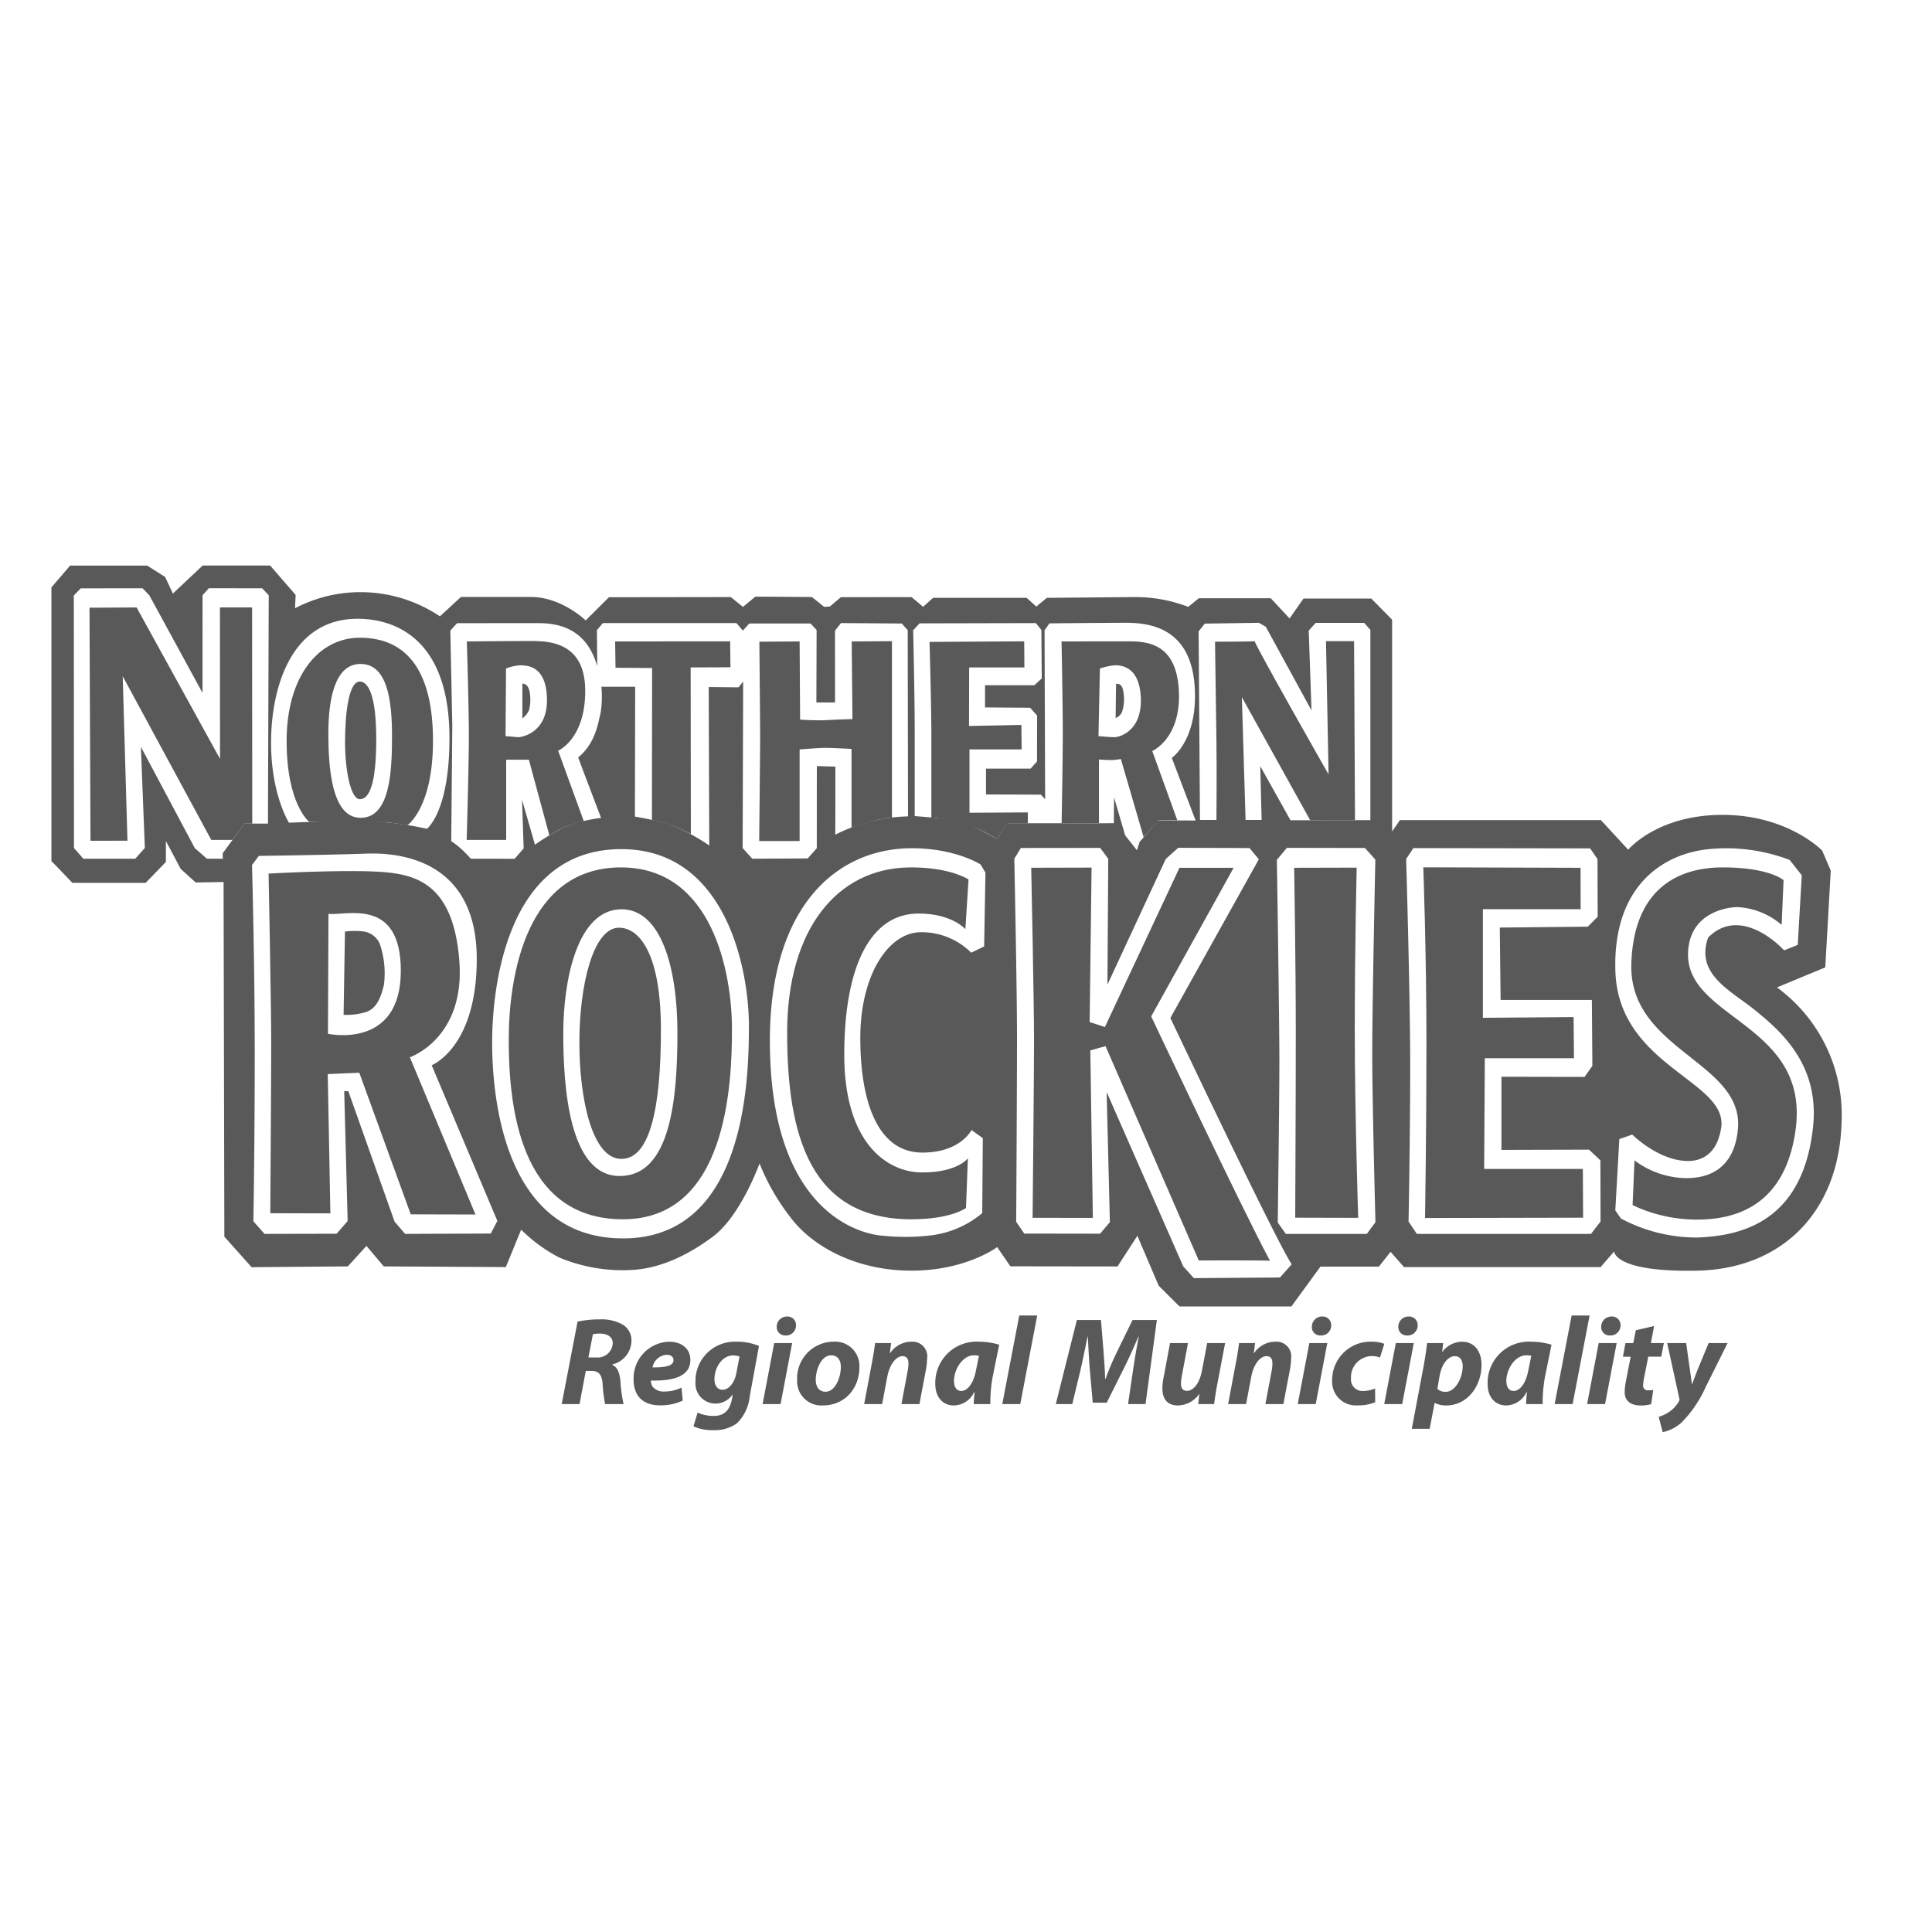 <?xml version="1.0" encoding="UTF-8" standalone="no"?>
<svg
   width="300"
   height="300"
   viewBox="0 0 300 300"
   version="1.1"
   id="svg52"
   sodipodi:docname="northern-rockies.svg"
   inkscape:version="1.2.2 (b0a8486541, 2022-12-01)"
   xmlns:inkscape="http://www.inkscape.org/namespaces/inkscape"
   xmlns:sodipodi="http://sodipodi.sourceforge.net/DTD/sodipodi-0.dtd"
   xmlns="http://www.w3.org/2000/svg"
   xmlns:svg="http://www.w3.org/2000/svg">
  <defs
     id="defs56" />
  <sodipodi:namedview
     id="namedview54"
     pagecolor="#ffffff"
     bordercolor="#000000"
     borderopacity="0.25"
     inkscape:showpageshadow="2"
     inkscape:pageopacity="0.0"
     inkscape:pagecheckerboard="0"
     inkscape:deskcolor="#d1d1d1"
     showgrid="false"
     inkscape:zoom="1.7537211"
     inkscape:cx="73.557877"
     inkscape:cy="67.2855"
     inkscape:window-width="3840"
     inkscape:window-height="1530"
     inkscape:window-x="0"
     inkscape:window-y="0"
     inkscape:window-maximized="1"
     inkscape:current-layer="svg52" />
  <g
     id="Group_8265"
     data-name="Group 8265"
     transform="translate(-96.017,22.538)"
     opacity="0.65">
    <g
       id="Group_8245"
       data-name="Group 8245"
       transform="translate(76.563,7.073)">
      <g
         id="Group_8206"
         data-name="Group 8206"
         transform="translate(27.437,58.202)">
        <g
           id="Group_8203"
           data-name="Group 8203">
          <g
             id="Group_8200"
             data-name="Group 8200">
            <path
               id="Path_31013"
               data-name="Path 31013"
               d="m 167.2,159.491 c -4.013,0 -6.143,8.974 -6.143,17.809 0,8.835 2.006,18.092 6.518,18.092 4.512,0 6.143,-8.134 6.143,-20.052 0,-11.918 -3.387,-15.849 -6.518,-15.849 z"
               transform="translate(-79.074,-103.249)"
               fill="#000000" />
            <path
               id="Path_31014"
               data-name="Path 31014"
               d="m 146.629,97.706 v 5.4 a 3.106,3.106 0 0 0 1.033,-1.265 6.763,6.763 0 0 0 0.049,-3.089 c -0.218,-0.598 -0.403,-0.985 -1.082,-1.046 z"
               transform="translate(-73.499,-79.372)"
               fill="#000000" />
            <path
               id="Path_31015"
               data-name="Path 31015"
               d="m 104.562,160.4 a 11.886,11.886 0 0 0 -2.967,0 l -0.213,12.935 a 10.391,10.391 0 0 0 3.606,-0.476 c 1.589,-0.592 2.226,-2.373 2.653,-4.15 A 14.072,14.072 0 0 0 107,162.3 a 3.243,3.243 0 0 0 -2.438,-1.9 z"
               transform="translate(-56.013,-103.563)"
               fill="#000000" />
            <path
               id="Path_31016"
               data-name="Path 31016"
               d="m 104.055,115.457 c 1.453,0 2.543,-2.3 2.543,-9.338 0,-7.038 -1.333,-8.929 -2.543,-8.929 -1.813,0 -2.3,5.278 -2.3,9.466 0,4.188 0.845,8.801 2.3,8.801 z"
               transform="translate(-56.158,-79.173)"
               fill="#000000" />
            <path
               id="Path_31017"
               data-name="Path 31017"
               d="m 297.782,102.1 a 6.5,6.5 0 0 0 0.162,-3.263 c -0.218,-1.323 -1.106,-1.058 -1.106,-1.058 l -0.066,5.3 a 1.8,1.8 0 0 0 1.01,-0.979 z"
               transform="translate(-131.523,-79.39)"
               fill="#000000" />
            <path
               id="Path_31018"
               data-name="Path 31018"
               d="m 295.382,133.338 7.5,-3.113 0.851,-15.021 -1.33,-3.111 c 0,0 -5.325,-5.549 -15.487,-5.549 -10.162,0 -14.635,5.412 -14.635,5.412 l -4.239,-4.6 h -31.21 l -1.211,1.758 V 76.233 l -3.227,-3.275 -0.008,-0.006 h -10.522 l -2.164,3.091 -2.922,-3.134 H 205.6 l -1.629,1.336 a 22.991,22.991 0 0 0 -8.158,-1.523 c -0.323,0 -13.814,0.124 -13.814,0.124 l -1.622,1.354 -1.51,-1.354 h -14.525 l -1.547,1.382 -1.8,-1.5 -10.971,0.013 -1.7,1.443 -0.892,0.063 -1.908,-1.533 -8.778,-0.059 -1.923,1.6 -1.891,-1.532 -18.926,0.027 -3.609,3.6 c 0,0 -3.745,-3.644 -8.515,-3.644 H 91.035 l -3.272,3.01 a 22.125,22.125 0 0 0 -12.72,-3.752 21.8,21.8 0 0 0 -9.781,2.5 l 0.1,-2.071 L 61.4,67.824 H 50.925 L 46.3,72.178 45.095,69.6 42.313,67.839 H 30.337 l -2.9,3.384 v 42.487 l 3.263,3.39 h 11.371 l 3.145,-3.245 v -3.247 l 2.3,4.329 2.325,2.106 4.33,-0.075 0.121,55.072 4.233,4.739 14.94,-0.123 2.893,-3.182 2.685,3.182 18.957,0.106 2.378,-5.807 a 24.305,24.305 0 0 0 5.926,4.33 25.483,25.483 0 0 0 11.612,1.9 c 3.751,-0.272 7.865,-1.9 12.222,-5.144 4.357,-3.244 7.256,-11.367 7.256,-11.367 a 34.205,34.205 0 0 0 4.719,8.255 c 3.506,4.734 10.4,8.389 18.871,8.389 8.471,0 13.308,-3.655 13.308,-3.655 l 2.053,2.979 16.636,0.023 3.084,-4.764 3.313,7.757 3.218,3.213 17.383,0.006 4.513,-6.184 h 9.073 l 1.813,-2.3 2.087,2.371 h 30.529 l 2.1,-2.422 c 0,0 0,3.248 12.942,2.976 12.942,-0.272 22.016,-8.932 22.381,-23.139 a 24.528,24.528 0 0 0 -10.035,-20.841 z m -88.85,-56.493 8.394,-0.123 1.076,0.6 7.1,13 -0.428,-12.392 1.079,-1.2 h 7.528 l 0.965,1.084 v 29.549 l -12.4,0.02 -4.7,-8.4 0.214,8.35 h -9.573 L 205.574,78.048 Z M 74.972,76.094 c 3.508,0 14.275,1.086 14.275,18.541 0,11.5 -3.508,14.073 -3.508,14.073 A 49.666,49.666 0 0 0 75.7,107.491 c -4.958,0 -11.371,0.271 -11.371,0.271 0,0 -2.785,-4.33 -2.785,-12.453 0,-8.123 2.904,-19.214 13.429,-19.214 z m -17.54,31.8 -3.39,4.6 v 0.867 l -2.47,-0.014 -1.872,-1.647 -8.367,-15.72 0.613,15.706 -1.494,1.667 H 32.4 l -1.461,-1.664 -0.023,-39.21 1.072,-1.108 9.611,-0.01 1.031,1.075 8.27,15.164 0.007,-15.164 0.969,-1.08 8.289,0.006 1.017,1.08 -0.12,35.458 z m 38.231,63.661 -13.3,0.054 -1.64,-1.908 -7.181,-20.248 h -0.637 l 0.53,20.168 -1.716,1.963 -11.181,0.025 -1.738,-1.956 c 0,0 0.21,-11.777 0.21,-26.011 0,-14.234 -0.423,-29.305 -0.423,-29.305 l 1.061,-1.423 c 0,0 11.251,-0.15 16.657,-0.35 6.255,-0.244 17.18,1.658 17.18,16.371 0,13.762 -7,16.487 -7,16.487 l 10.2,24.173 z m 20.522,0.752 c -18.8,0 -20.31,-22.721 -20.31,-30.434 0,-7.713 1.881,-30.009 20.06,-30.009 16.174,0 19.811,18.513 19.811,27.486 0,8.973 -0.751,32.96 -19.56,32.96 z m 20.087,-58.954 c 0,0 -1.458,-1.611 -1.5,-1.653 0.013,-3.84 0.079,-25.858 0.079,-25.858 l -0.726,0.9 -4.623,-0.048 0.085,24.6 a 31.957,31.957 0 0 0 -6.2,-3.307 c -2.069,-0.624 -5.345,-1.176 -5.345,-1.176 l 0.041,-20.159 h -5.248 a 15.972,15.972 0 0 1 -0.12,4.059 c -0.362,1.353 -0.693,4.616 -3.476,6.914 -0.039,-0.013 3.548,9.393 3.548,9.393 a 22.1,22.1 0 0 0 -5.745,1.468 32.543,32.543 0 0 0 -4.518,2.691 l -2.012,-6.989 0.255,7.559 -1.406,1.615 -6.8,-0.011 a 19.933,19.933 0 0 0 -1.5,-1.529 13.522,13.522 0 0 0 -1.539,-1.2 l 0.165,-17.935 -0.306,-14.758 1.05,-1.151 c 0,0 8.534,-0.006 12.646,-0.006 4.41,0 7.69,1.775 9.118,6.682 0.011,0.034 -0.056,-5.6 -0.056,-5.6 l 0.931,-1.091 h 20.73 l 1.01,1.165 0.992,-1.1 h 9.517 l 0.937,1 -0.035,11.26 h 2.9 l -0.01,-11.145 0.934,-1.182 9.428,0.069 0.929,1.02 0.048,28.927 a 26.3,26.3 0 0 0 -11.3,2.848 c 0.021,-0.027 0.021,-10.575 0.021,-10.575 l -2.879,-0.08 -0.008,12.755 -1.408,1.581 z m 36,13.614 -2.006,0.981 a 10.894,10.894 0 0 0 -7.81,-3.183 c -5.021,0 -9.414,6.6 -9.414,16.407 0,9.807 2.633,17.811 9.655,17.811 5.892,0 7.612,-3.5 7.612,-3.5 l 1.756,1.261 -0.09,11.641 a 15.282,15.282 0 0 1 -8.03,3.463 33.292,33.292 0 0 1 -7.39,0.041 c 0,0 -17.555,-0.418 -17.555,-30.289 0,-20.9 10.406,-29.874 22.065,-29.874 6.77,0 10.655,2.524 10.655,2.524 l 0.754,1.262 z m 3.638,-19.12 -1.694,2.422 c 0,0 -4.557,-2.7 -6.807,-2.979 -2.25,-0.279 -5.918,-0.558 -5.918,-0.558 V 93.589 c 0,-5.5 -0.241,-15.712 -0.241,-15.712 l 0.992,-1.069 18.058,-0.042 0.862,1.068 0.056,7.524 -1.143,1.051 h -7.665 v 3.449 l 7,0.052 1.085,1.212 -0.013,7.128 -1,1.116 h -6.924 v 4.009 l 8.518,0.03 0.665,0.716 -0.089,-26.243 0.757,-1.069 c 0,0 8.167,-0.085 11.917,-0.093 5.012,-0.007 10.3,1.737 10.666,10.441 0.331,7.9 -3.585,10.534 -3.585,10.534 l 3.7,9.729 -5.763,-0.025 -2.932,3.346 -0.412,1.305 -1.836,-2.332 -1.722,-5.892 -0.031,4.017 z m 42.3,70.532 -13.376,0.1 -1.647,-1.827 -11.892,-27.065 0.5,20.2 -1.512,1.791 -11.778,-0.017 -1.257,-1.823 c 0,0 0.127,-20.855 0.127,-28.568 0,-7.713 -0.419,-27.82 -0.419,-27.82 l 1.022,-1.661 12.312,-0.013 1.253,1.685 -0.125,19.538 9.052,-19.499 1.937,-1.742 11.071,0.039 1.451,1.742 -13.738,24.645 c 0,0 16.587,35.016 18.844,38.242 z m 13.486,-6.768 h -12.577 l -1.255,-1.773 c 0,0 0.252,-18.564 0.252,-25.158 0,-6.594 -0.39,-31.155 -0.39,-31.155 l 1.557,-1.859 12.125,0.021 1.609,1.8 c 0,0 -0.483,22.5 -0.483,30.073 0,7.573 0.5,26.23 0.5,26.23 z m 34.809,0 h -27.039 l -1.293,-1.919 c 0,0 0.256,-13.227 0.256,-24.166 0,-10.939 -0.628,-32.138 -0.628,-32.138 l 1.127,-1.684 27.439,0.044 1.148,1.665 0.025,8.95 -1.531,1.541 -13.666,0.141 0.125,11.24 h 14.175 l 0.073,10.239 -1.209,1.709 -12.909,-0.025 v 11.357 l 13.6,-0.037 1.766,1.663 0.023,9.5 z m 16.686,0.561 a 25,25 0 0 1 -12.033,-2.946 l -0.881,-1.261 0.626,-11.078 2.006,-0.7 c 0,0 3.637,3.642 7.9,4.064 1.251,0.123 5.019,0.28 5.9,-5.049 1.222,-7.414 -16.049,-9.533 -16.425,-24.541 -0.344,-13.2 7.512,-18.1 14.529,-18.8 a 27.69,27.69 0 0 1 12.539,1.681 l 1.882,2.383 -0.627,10.8 c 0,0 -2.009,0.841 -2.132,0.841 -2.383,-2.519 -7.65,-6.172 -11.785,-1.967 -2.039,5.781 3.637,8.278 7.4,11.364 3.763,3.086 9.907,8.277 8.9,17.952 -1.554,15.018 -11.405,16.969 -17.8,17.251 z"
               transform="translate(-27.437,-67.824)"
               fill="#000000" />
          </g>
          <g
             id="Group_8201"
             data-name="Group 8201"
             transform="translate(5.914,6.506)">
            <path
               id="Path_31019"
               data-name="Path 31019"
               d="m 322.151,114.733 c 0,0 0.069,-7.716 0,-12.225 -0.069,-4.509 -0.218,-15.457 -0.218,-15.457 0,0 6.142,0 6.142,-0.085 0.575,1.53 11.489,20.693 11.489,20.693 l -0.4,-20.693 4.361,0.006 0.144,27.806 h -6.958 L 326.1,95.663 l 0.576,19.07 z"
               transform="translate(-147.161,-81.728)"
               fill="#000000" />
            <path
               id="Path_31020"
               data-name="Path 31020"
               d="m 301.311,94.868 c -0.3,-7.273 -4.509,-7.853 -7.758,-7.853 -3.249,0 -10.466,0.014 -10.466,0.014 0,0 0.193,9.741 0.193,14.286 0,4.545 -0.185,13.938 -0.185,13.938 l 5.8,-0.02 v -9.869 c 0,0 1.037,0.083 1.846,0.083 a 7.968,7.968 0 0 0 1.554,-0.166 l 3.539,12.139 2.381,-2.639 h 2.843 l -3.885,-10.739 c 0,0 4.434,-1.9 4.138,-9.174 z m -9.976,7.03 c -0.74,0 -2.514,-0.168 -2.514,-0.168 l 0.223,-10.5 a 11.091,11.091 0 0 1 2.291,-0.5 c 1.031,0 3.916,0.163 4.065,5.2 0.149,5.037 -3.327,5.964 -4.065,5.964 z"
               transform="translate(-132.148,-81.746)"
               fill="#000000" />
            <path
               id="Path_31021"
               data-name="Path 31021"
               d="m 249.68,87.1 14.7,-0.085 0.028,4.05 h -8.578 l -0.02,9.094 8.129,-0.165 0.042,3.8 h -8.1 v 9.836 l 9.056,-0.052 0.008,1.7 -3.122,0.008 -1.729,2.4 a 22.175,22.175 0 0 0 -5.4,-2.484 23.887,23.887 0 0 0 -4.731,-0.826 v -12.565 c 0,-4.876 -0.283,-14.711 -0.283,-14.711 z"
               transform="translate(-119.238,-81.746)"
               fill="#000000" />
            <path
               id="Path_31022"
               data-name="Path 31022"
               d="m 206.592,87.05 6.252,-0.038 0.075,12.14 c 0,0 2.439,0.165 3.992,0.08 1.553,-0.085 4.137,-0.166 4.137,-0.166 l -0.118,-12.054 6.252,-0.044 v 27.391 a 19.312,19.312 0 0 0 -2.81,0.5 34.938,34.938 0 0 0 -3.47,1.074 V 103.7 c 0,0 -3.105,-0.166 -4.068,-0.166 -0.963,0 -3.989,0.249 -3.989,0.249 V 118 h -6.28 c 0,0 0.147,-13.8 0.147,-16.115 0,-2.315 -0.12,-14.835 -0.12,-14.835 z"
               transform="translate(-102.576,-81.728)"
               fill="#000000" />
            <path
               id="Path_31023"
               data-name="Path 31023"
               d="m 170.108,87.029 17.858,-0.014 0.049,4.028 -6.181,0.021 0.03,25.871 a 29.781,29.781 0 0 0 -3.06,-1.4 28.76,28.76 0 0 0 -2.983,-0.779 l 0.028,-23.6 -5.681,-0.042 z"
               transform="translate(-88.487,-81.746)"
               fill="#000000" />
            <path
               id="Path_31024"
               data-name="Path 31024"
               d="m 150.94,94.684 c 0,-7.5 -5.456,-7.755 -8.41,-7.755 -2.954,0 -9.973,0.068 -9.973,0.068 0,0 0.316,10.1 0.316,14.678 0,4.578 -0.341,16.145 -0.341,16.145 h 6.134 v -12.46 h 3.524 l 3.186,11.767 a 15.552,15.552 0 0 1 2.393,-1.3 c 0.8,-0.344 2.948,-0.924 2.948,-0.924 l -3.982,-10.94 c 0,0 4.205,-1.777 4.205,-9.279 z m -10.3,7.18 c -0.224,0 -2.071,-0.168 -2.071,-0.168 l 0.075,-10.5 a 7.287,7.287 0 0 1 2.291,-0.5 c 0.74,0.079 4.064,-0.17 4.064,5.453 0,5.213 -4.142,5.711 -4.362,5.711 z"
               transform="translate(-73.965,-81.713)"
               fill="#000000" />
            <path
               id="Path_31025"
               data-name="Path 31025"
               d="m 98.329,86.1 c -6.476,0 -11.363,6.1 -11.363,16.016 0,9.916 3.524,12.584 3.524,12.584 0,0 10.129,0.041 11.72,0.041 0.64,0 3.518,0.466 3.518,0.466 0,0 3.965,-2.67 3.965,-13.091 0,-10.421 -3.749,-16.016 -11.364,-16.016 z m 0.117,27.965 c -4.547,0 -5,-8.007 -5,-13.094 0,-5.087 0.909,-10.8 5,-10.8 4.091,0 4.886,5.462 4.886,11.18 0,5.718 -0.343,12.714 -4.887,12.714 z"
               transform="translate(-56.356,-81.394)"
               fill="#000000" />
            <path
               id="Path_31026"
               data-name="Path 31026"
               d="m 37.231,114.66 -0.155,-36.187 7.315,-0.038 12.955,23.516 -0.013,-23.523 h 4.993 L 62.347,112 h -1.189 l -1.88,2.53 h -3.293 l -13.753,-25.418 0.74,25.543 z"
               transform="translate(-37.076,-78.428)"
               fill="#000000" />
          </g>
          <g
             id="Group_8202"
             data-name="Group 8202"
             transform="translate(33.722,46.864)">
            <path
               id="Path_31027"
               data-name="Path 31027"
               d="m 104.338,174.067 c 0,0 8.639,-2.912 7.679,-15.029 -0.96,-12.117 -6.858,-13.5 -12.891,-13.8 -6.033,-0.3 -16.727,0.307 -16.727,0.307 0,0 0.41,20.4 0.41,26.378 0,5.978 -0.144,26.364 -0.144,26.364 l 9.331,0.02 -0.411,-21.627 4.9,-0.214 7.988,21.99 10.053,0.028 z M 91.62,170.42 91.7,151.8 c 2.742,0.307 11.233,-2.649 11.233,8.844 0.004,12.302 -11.313,9.776 -11.313,9.776 z"
               transform="translate(-82.399,-144.572)"
               fill="#000000" />
            <path
               id="Path_31028"
               data-name="Path 31028"
               d="m 160.611,144.228 c -14.675,0 -17.43,16.746 -17.43,26.77 0,10.024 1.577,27.868 17.727,27.868 16.15,0 16.936,-20.928 16.936,-29.522 0,-8.594 -2.956,-25.116 -17.233,-25.116 z m -0.2,47.921 c -7.876,0 -8.763,-13.879 -8.763,-22.14 0,-8.261 2.166,-19.28 9.06,-19.28 6.007,0 8.666,8.809 8.666,19.168 0,10.359 -1.08,22.252 -8.961,22.252 z"
               transform="translate(-105.889,-144.214)"
               fill="#000000" />
            <path
               id="Path_31029"
               data-name="Path 31029"
               d="m 241.81,146.1 c 0,0 -2.856,-1.932 -9.16,-1.871 -11.227,0.111 -19.008,9.586 -19.008,25.667 0,16.081 3.644,28.971 19.305,28.971 6.2,0 8.468,-1.76 8.468,-1.76 l 0.293,-7.712 c 0,0 -1.572,2.2 -7.089,2.2 -5.517,0 -12.111,-4.621 -12.111,-18.282 0,-13.661 4.037,-21.923 11.523,-21.923 5.219,0 7.286,2.425 7.286,2.425 z"
               transform="translate(-133.119,-144.214)"
               fill="#000000" />
            <path
               id="Path_31030"
               data-name="Path 31030"
               d="m 275.414,144.3 9.371,-0.025 -0.3,23.986 2.367,0.772 11.578,-24.723 h 8.412 l -12.8,23.07 c 0,0 14.121,29.914 18.451,37.958 0,-0.111 -11.066,-0.063 -11.066,-0.063 L 286.952,172 l -2.362,0.661 0.393,26.009 -9.356,-0.013 c 0,0 0.223,-21.807 0.223,-27.645 0,-5.838 -0.436,-26.712 -0.436,-26.712 z"
               transform="translate(-156.991,-144.232)"
               fill="#000000" />
            <path
               id="Path_31031"
               data-name="Path 31031"
               d="m 341.965,144.31 9.707,-0.024 c 0,0 -0.3,12.522 -0.3,25.192 0,12.67 0.533,29.188 0.533,29.188 l -9.779,-0.025 c 0,0 0.089,-18.038 0.089,-28.834 0,-10.796 -0.25,-25.497 -0.25,-25.497 z"
               transform="translate(-182.71,-144.237)"
               fill="#000000" />
            <path
               id="Path_31032"
               data-name="Path 31032"
               d="m 374.64,144.206 24.42,0.075 0.013,6.427 h -15.179 v 16.865 l 14.086,-0.11 0.059,6.39 h -13.847 l -0.1,17.186 15.324,0.006 0.039,7.566 -24.545,0.049 c 0,0 0.22,-13.352 0.22,-27.231 0,-13.879 -0.49,-27.223 -0.49,-27.223 z"
               transform="translate(-195.337,-144.206)"
               fill="#000000" />
            <path
               id="Path_31033"
               data-name="Path 31033"
               d="m 450.628,153.151 0.3,-6.941 c 0,0 -2.167,-1.982 -9.453,-1.982 -7.286,0 -13.851,3.641 -14.186,14.982 -0.392,13.438 17.531,15.2 16.548,25.67 -0.7,7.389 -6.2,7.557 -7.975,7.6 a 13.708,13.708 0 0 1 -8.083,-2.755 l -0.294,6.939 a 23.208,23.208 0 0 0 12.7,2.091 c 7.189,-0.881 11.469,-5.5 12.605,-13.768 2.364,-17.188 -18.715,-17.188 -16.544,-28.861 0.893,-4.826 5.707,-5.732 7.582,-5.732 a 11.472,11.472 0 0 1 6.8,2.757 z"
               transform="translate(-215.681,-144.214)"
               fill="#000000" />
          </g>
        </g>
      </g>
    </g>
    <g
       id="Regional_Municipality"
       data-name="Regional Municipality"
       transform="translate(183.24,181.734)"
       style="isolation:isolate">
      <g
         id="Group_13"
         data-name="Group 13"
         style="isolation:isolate">
        <path
           id="Path_75"
           data-name="Path 75"
           d="m 206.448,470.725 a 16.036,16.036 0 0 1 3.487,-0.349 6.74,6.74 0 0 1 3.429,0.756 2.834,2.834 0 0 1 1.454,2.558 3.836,3.836 0 0 1 -2.965,3.681 v 0.077 c 0.776,0.329 1.1,1.2 1.24,2.383 a 22.616,22.616 0 0 0 0.5,3.7 h -2.863 a 21.094,21.094 0 0 1 -0.388,-3.081 c -0.116,-1.588 -0.659,-2.073 -1.763,-2.073 h -0.853 l -0.968,5.153 h -2.771 z m 1.685,5.56 h 1.167 a 2.347,2.347 0 0 0 2.616,-2.189 c 0,-1.046 -0.891,-1.512 -2,-1.512 a 4.586,4.586 0 0 0 -1.085,0.1 z"
           transform="translate(-203.988,-469.776)"
           fill="#000000" />
        <path
           id="Path_76"
           data-name="Path 76"
           d="m 228.873,484.881 a 8.139,8.139 0 0 1 -3.526,0.736 c -2.712,0 -4.107,-1.531 -4.107,-3.991 a 5.691,5.691 0 0 1 5.52,-5.889 c 1.919,0 3.294,1.065 3.294,2.828 0,2.421 -2.344,3.293 -6.141,3.2 a 1.875,1.875 0 0 0 0.29,0.969 2.19,2.19 0 0 0 1.821,0.736 5.948,5.948 0 0 0 2.654,-0.6 z m -2.46,-7.11 a 2.353,2.353 0 0 0 -2.229,1.956 c 2.17,0.02 3.256,-0.291 3.256,-1.142 0,-0.485 -0.388,-0.813 -1.028,-0.813 z"
           transform="translate(-210.079,-471.669)"
           fill="#000000" />
        <path
           id="Path_77"
           data-name="Path 77"
           d="m 236.254,486.741 a 6.019,6.019 0 0 0 2.48,0.523 c 1.395,0 2.441,-0.62 2.828,-2.519 l 0.155,-0.794 h -0.039 a 3.226,3.226 0 0 1 -2.713,1.394 3.117,3.117 0 0 1 -3.041,-3.37 6.1,6.1 0 0 1 6.354,-6.238 8.848,8.848 0 0 1 3.506,0.659 l -1.434,7.807 a 6.8,6.8 0 0 1 -1.994,4.205 5.888,5.888 0 0 1 -3.662,1.065 6.819,6.819 0 0 1 -3.081,-0.6 z m 6.509,-8.7 a 2.769,2.769 0 0 0 -1.007,-0.173 c -1.685,0 -2.887,1.879 -2.887,3.68 0,0.949 0.426,1.646 1.279,1.646 0.91,0 1.841,-1.007 2.132,-2.616 z"
           transform="translate(-215.154,-471.669)"
           fill="#000000" />
        <path
           id="Path_78"
           data-name="Path 78"
           d="m 252.207,483.288 1.8,-9.474 h 2.79 l -1.8,9.474 z m 2.189,-12.012 a 1.587,1.587 0 0 1 1.604,-1.588 1.316,1.316 0 0 1 1.394,1.375 1.546,1.546 0 0 1 -1.646,1.569 1.292,1.292 0 0 1 -1.348,-1.356 z"
           transform="translate(-221.013,-469.533)"
           fill="#000000" />
        <path
           id="Path_79"
           data-name="Path 79"
           d="m 270.169,479.632 c 0,3.467 -2.363,6 -5.656,6 a 3.748,3.748 0 0 1 -4.012,-3.913 5.682,5.682 0 0 1 5.657,-5.985 3.762,3.762 0 0 1 4.011,3.898 z m -6.78,2.033 c 0,1.1 0.542,1.841 1.511,1.841 1.531,0 2.383,-2.228 2.383,-3.855 0,-0.871 -0.369,-1.8 -1.492,-1.8 -1.608,-0.002 -2.422,2.341 -2.403,3.814 z"
           transform="translate(-223.941,-471.669)"
           fill="#000000" />
        <path
           id="Path_80"
           data-name="Path 80"
           d="m 276.584,485.423 1.2,-6.393 c 0.233,-1.2 0.388,-2.247 0.5,-3.081 h 2.48 l -0.193,1.569 h 0.039 a 3.985,3.985 0 0 1 3.331,-1.782 2.278,2.278 0 0 1 2.422,2.577 11.829,11.829 0 0 1 -0.155,1.608 l -1.046,5.5 h -2.79 l 0.987,-5.25 a 6.405,6.405 0 0 0 0.1,-1.065 c 0,-0.659 -0.233,-1.124 -0.93,-1.124 -0.91,0 -1.976,1.143 -2.364,3.236 l -0.793,4.2 z"
           transform="translate(-229.619,-471.669)"
           fill="#000000" />
        <path
           id="Path_81"
           data-name="Path 81"
           d="m 299.621,485.423 c 0.019,-0.562 0.077,-1.2 0.135,-1.879 H 299.7 a 3.572,3.572 0 0 1 -3.176,2.091 c -1.705,0 -2.868,-1.316 -2.868,-3.293 a 6.4,6.4 0 0 1 6.781,-6.606 11.263,11.263 0 0 1 3.138,0.465 l -1.007,4.959 a 22.86,22.86 0 0 0 -0.367,4.262 z m 0.814,-7.5 a 4.322,4.322 0 0 0 -0.756,-0.078 c -1.8,0 -3.12,2.208 -3.12,3.971 0,0.93 0.369,1.569 1.143,1.569 0.834,0 1.86,-0.95 2.286,-3.274 z"
           transform="translate(-235.646,-471.669)"
           fill="#000000" />
        <path
           id="Path_82"
           data-name="Path 82"
           d="m 309.738,483.2 2.634,-13.754 h 2.789 l -2.634,13.754 z"
           transform="translate(-241.325,-469.449)"
           fill="#000000" />
        <path
           id="Path_83"
           data-name="Path 83"
           d="m 333.8,483.584 0.794,-5.386 c 0.213,-1.415 0.5,-3.216 0.872,-5.1 h -0.059 c -0.717,1.686 -1.53,3.487 -2.247,4.921 l -2.674,5.348 h -2.169 l -0.465,-5.289 c -0.116,-1.434 -0.213,-3.235 -0.29,-4.979 h -0.039 c -0.369,1.724 -0.756,3.68 -1.085,5.1 l -1.3,5.386 h -2.557 l 3.274,-13.058 h 3.74 l 0.406,4.959 c 0.078,1.221 0.213,2.713 0.232,4.166 h 0.078 a 42.509,42.509 0 0 1 1.763,-4.166 l 2.421,-4.959 h 3.779 l -1.763,13.058 z"
           transform="translate(-245.86,-469.829)"
           fill="#000000" />
        <path
           id="Path_84"
           data-name="Path 84"
           d="m 357.905,476.066 -1.219,6.393 c -0.233,1.2 -0.369,2.228 -0.5,3.081 h -2.46 l 0.174,-1.549 h -0.039 a 4.114,4.114 0 0 1 -3.273,1.762 c -1.512,0 -2.422,-0.851 -2.422,-2.653 a 8.536,8.536 0 0 1 0.194,-1.744 l 0.988,-5.289 h 2.789 l -0.95,5.076 a 7.6,7.6 0 0 0 -0.136,1.24 c 0,0.62 0.233,1.1 0.95,1.1 0.949,0 1.919,-1.143 2.286,-3.042 l 0.834,-4.378 z"
           transform="translate(-254.891,-471.785)"
           fill="#000000" />
        <path
           id="Path_85"
           data-name="Path 85"
           d="m 363.944,485.423 1.2,-6.393 c 0.233,-1.2 0.388,-2.247 0.5,-3.081 h 2.48 l -0.193,1.569 h 0.039 a 3.987,3.987 0 0 1 3.332,-1.782 2.278,2.278 0 0 1 2.422,2.577 11.851,11.851 0 0 1 -0.156,1.608 l -1.046,5.5 h -2.79 l 0.988,-5.25 a 6.464,6.464 0 0 0 0.1,-1.065 c 0,-0.659 -0.233,-1.124 -0.931,-1.124 -0.91,0 -1.975,1.143 -2.363,3.236 l -0.795,4.2 z"
           transform="translate(-260.463,-471.669)"
           fill="#000000" />
        <path
           id="Path_86"
           data-name="Path 86"
           d="m 380.654,483.288 1.8,-9.474 h 2.789 l -1.8,9.474 z m 2.19,-12.012 a 1.586,1.586 0 0 1 1.608,-1.588 1.316,1.316 0 0 1 1.394,1.375 1.547,1.547 0 0 1 -1.647,1.569 1.291,1.291 0 0 1 -1.355,-1.356 z"
           transform="translate(-266.363,-469.533)"
           fill="#000000" />
        <path
           id="Path_87"
           data-name="Path 87"
           d="m 395.6,485.133 a 6.565,6.565 0 0 1 -2.693,0.484 3.672,3.672 0 0 1 -3.99,-3.874 5.945,5.945 0 0 1 6.179,-6.006 5.175,5.175 0 0 1 1.918,0.329 l -0.678,2.13 a 3.226,3.226 0 0 0 -1.278,-0.232 3.288,3.288 0 0 0 -3.216,3.467 1.776,1.776 0 0 0 1.86,1.957 4.779,4.779 0 0 0 1.879,-0.388 z"
           transform="translate(-269.282,-471.669)"
           fill="#000000" />
        <path
           id="Path_88"
           data-name="Path 88"
           d="m 401.409,483.288 1.8,-9.474 H 406 l -1.8,9.474 z m 2.189,-12.012 a 1.587,1.587 0 0 1 1.608,-1.588 1.316,1.316 0 0 1 1.394,1.375 1.546,1.546 0 0 1 -1.646,1.569 1.292,1.292 0 0 1 -1.354,-1.356 z"
           transform="translate(-273.691,-469.533)"
           fill="#000000" />
        <path
           id="Path_89"
           data-name="Path 89"
           d="m 408.028,489.259 1.82,-9.647 c 0.213,-1.123 0.446,-2.693 0.562,-3.662 h 2.5 l -0.175,1.375 h 0.039 a 3.833,3.833 0 0 1 3.042,-1.588 c 2.053,0 3.041,1.646 3.041,3.584 0,3.293 -2.189,6.315 -5.482,6.315 a 3.772,3.772 0 0 1 -1.763,-0.387 h -0.039 l -0.774,4.01 z m 3.971,-6.2 a 1.806,1.806 0 0 0 1.279,0.465 c 1.491,0 2.653,-2.13 2.653,-3.992 0,-0.754 -0.309,-1.549 -1.219,-1.549 -1.046,0 -2.015,1.183 -2.364,3.042 z"
           transform="translate(-276.028,-471.669)"
           fill="#000000" />
        <path
           id="Path_90"
           data-name="Path 90"
           d="m 432.2,485.423 c 0.019,-0.562 0.078,-1.2 0.136,-1.879 h -0.058 a 3.575,3.575 0 0 1 -3.178,2.091 c -1.7,0 -2.867,-1.316 -2.867,-3.293 a 6.4,6.4 0 0 1 6.78,-6.606 11.269,11.269 0 0 1 3.139,0.465 l -1.007,4.959 a 22.8,22.8 0 0 0 -0.368,4.262 z m 0.813,-7.5 a 4.3,4.3 0 0 0 -0.756,-0.078 c -1.8,0 -3.118,2.208 -3.118,3.971 0,0.93 0.368,1.569 1.143,1.569 0.832,0 1.859,-0.95 2.286,-3.274 z"
           transform="translate(-282.457,-471.669)"
           fill="#000000" />
        <path
           id="Path_91"
           data-name="Path 91"
           d="m 442.319,483.2 2.634,-13.754 h 2.79 l -2.635,13.754 z"
           transform="translate(-288.135,-469.449)"
           fill="#000000" />
        <path
           id="Path_92"
           data-name="Path 92"
           d="m 450.106,483.288 1.8,-9.474 h 2.79 l -1.8,9.474 z m 2.188,-12.012 a 1.587,1.587 0 0 1 1.608,-1.588 1.317,1.317 0 0 1 1.395,1.375 1.546,1.546 0 0 1 -1.646,1.569 1.292,1.292 0 0 1 -1.357,-1.356 z"
           transform="translate(-290.884,-469.533)"
           fill="#000000" />
        <path
           id="Path_93"
           data-name="Path 93"
           d="m 463.545,471.964 -0.5,2.654 h 2.015 l -0.406,2.112 h -2.016 l -0.639,3.215 a 7.023,7.023 0 0 0 -0.155,1.2 0.7,0.7 0 0 0 0.794,0.8 5.2,5.2 0 0 0 0.776,-0.039 l -0.329,2.189 a 5.477,5.477 0 0 1 -1.647,0.212 c -1.666,0 -2.46,-0.851 -2.46,-2.033 a 9.161,9.161 0 0 1 0.193,-1.763 l 0.736,-3.777 h -1.2 l 0.387,-2.112 h 1.221 l 0.387,-1.995 z"
           transform="translate(-293.919,-470.337)"
           fill="#000000" />
        <path
           id="Path_94"
           data-name="Path 94"
           d="m 471.557,476.066 0.581,4.127 c 0.136,0.968 0.233,1.646 0.311,2.247 h 0.038 c 0.214,-0.561 0.426,-1.182 0.833,-2.208 l 1.724,-4.166 h 2.945 l -3.391,6.8 a 18.921,18.921 0 0 1 -3.643,5.425 6.323,6.323 0 0 1 -3.041,1.607 l -0.62,-2.383 a 5.594,5.594 0 0 0 1.607,-0.754 4.963,4.963 0 0 0 1.531,-1.647 0.537,0.537 0 0 0 0.059,-0.465 l -1.88,-8.582 z"
           transform="translate(-296.954,-471.785)"
           fill="#000000" />
      </g>
    </g>
  </g>
</svg>
